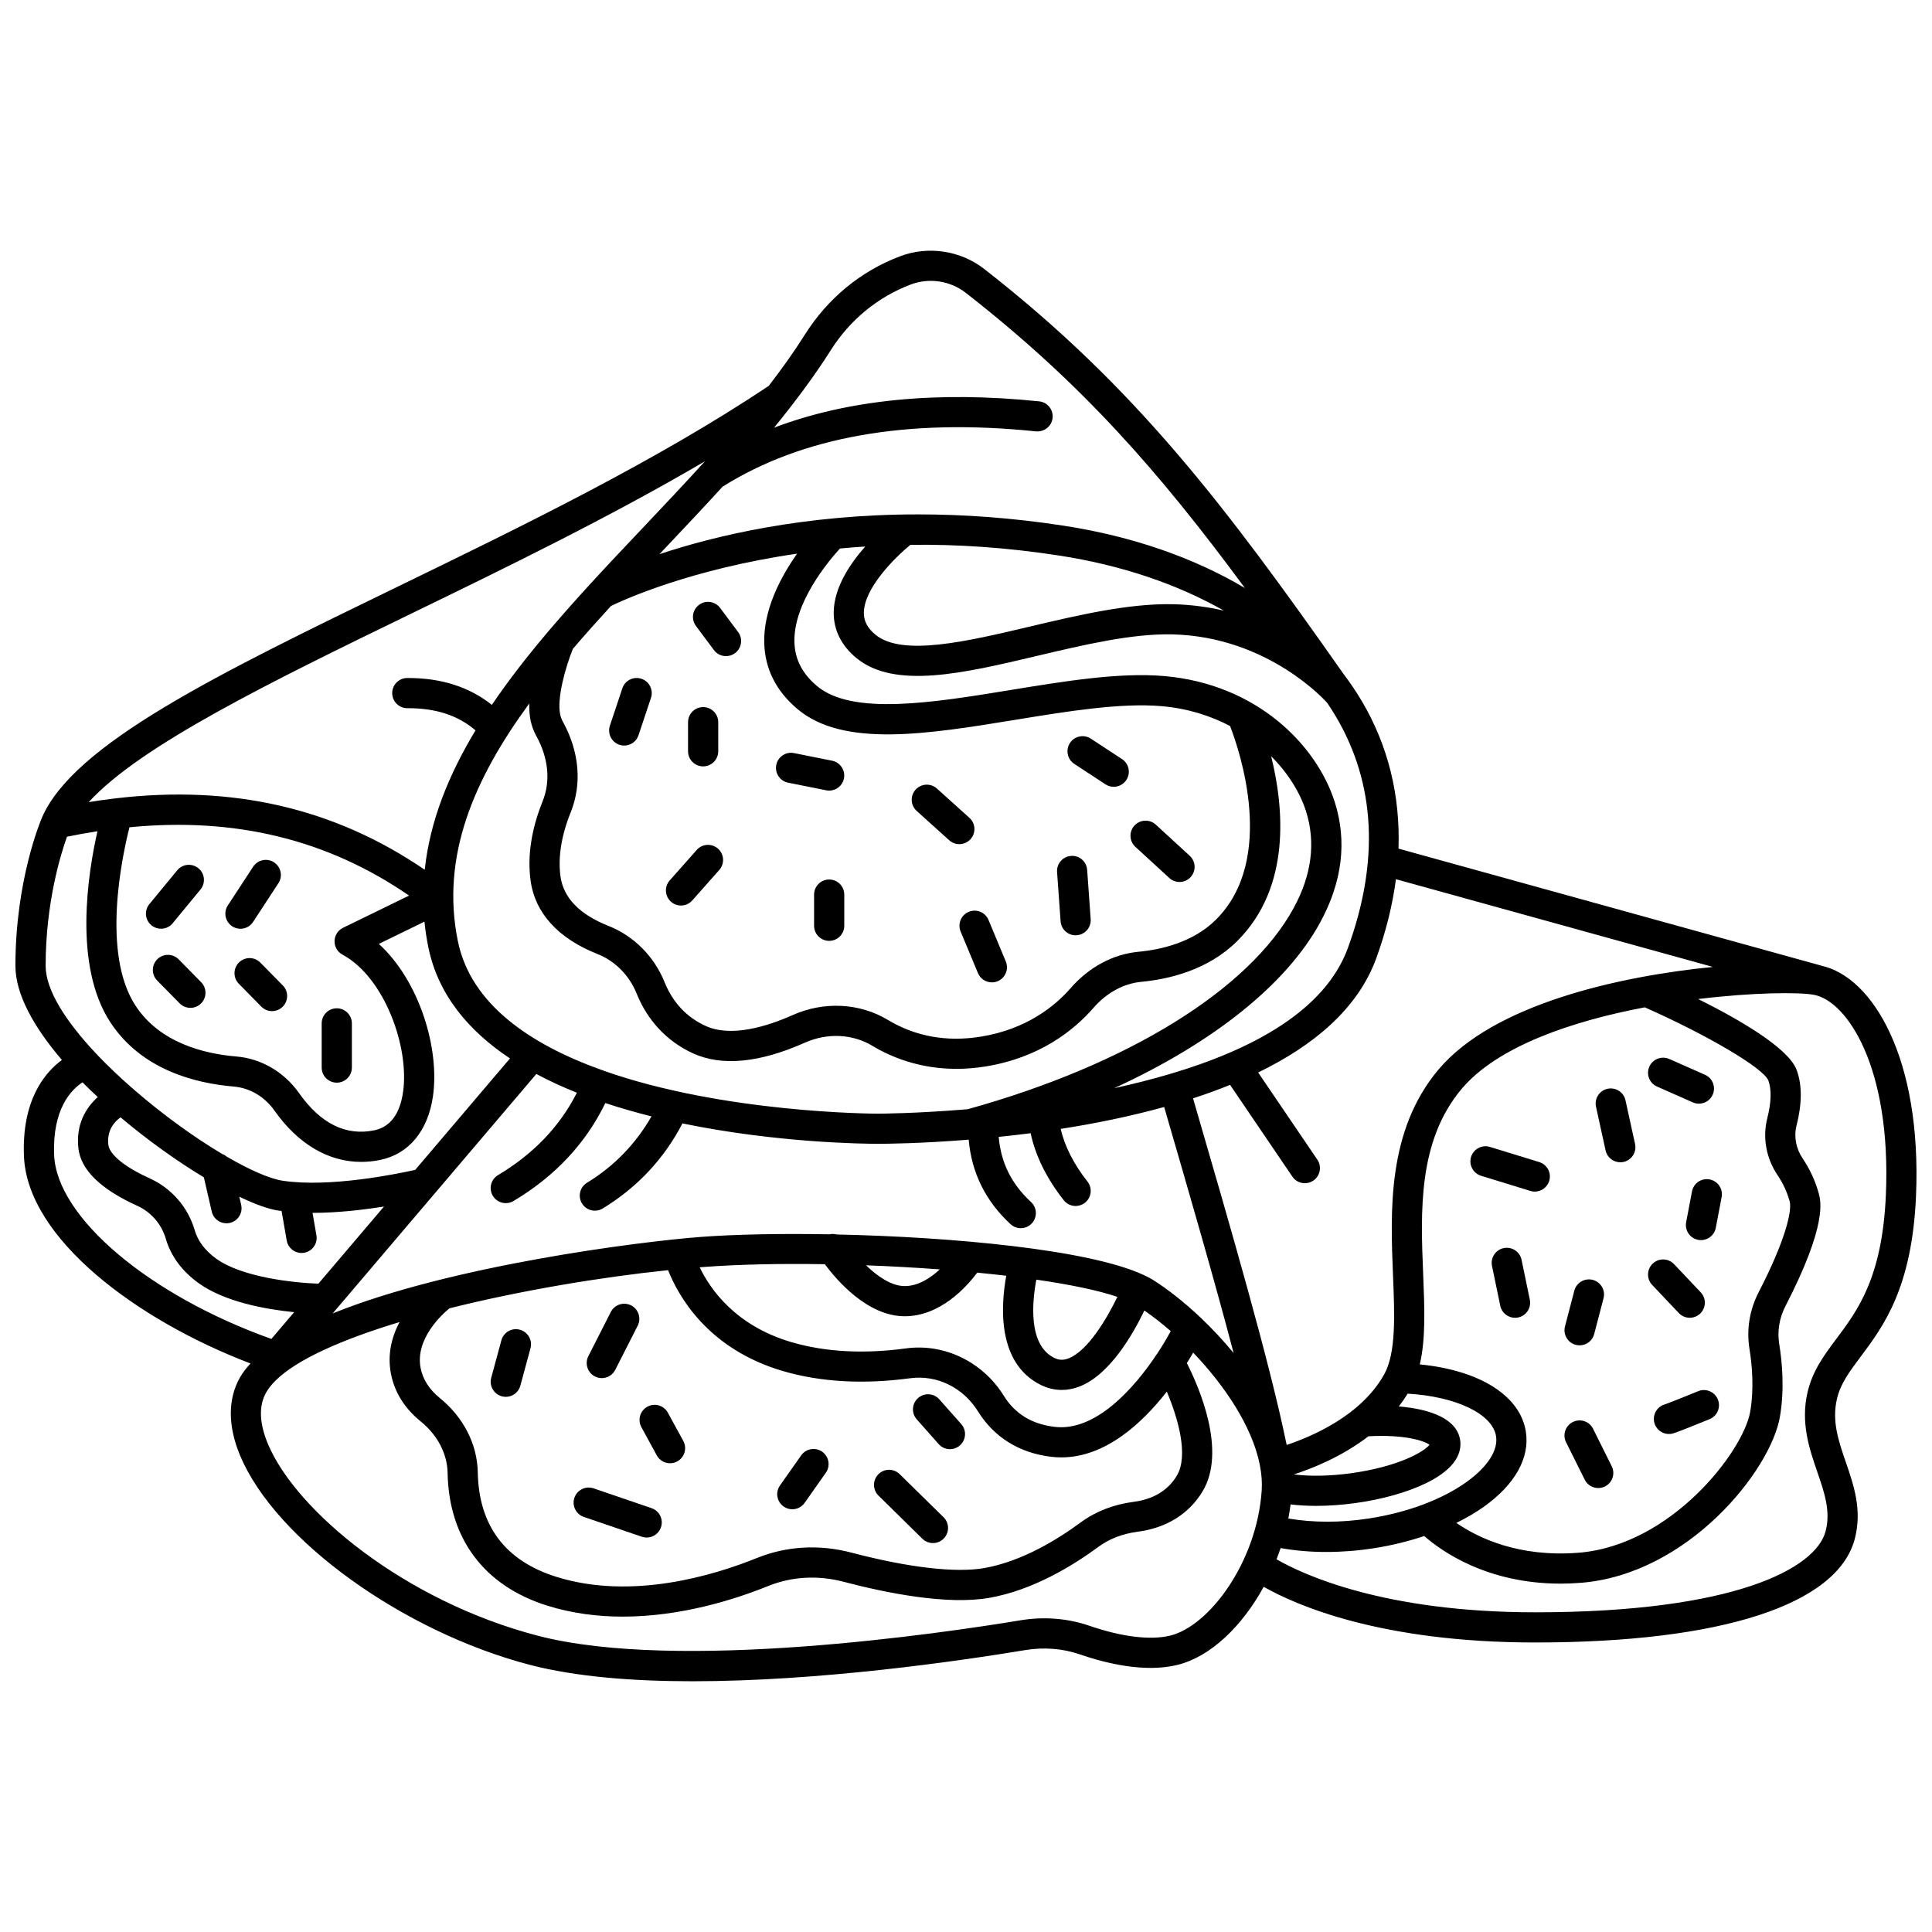 <?xml version="1.0" encoding="UTF-8"?>
<!-- Uploaded to: ICON Repo, www.svgrepo.com, Generator: ICON Repo Mixer Tools -->
<svg width="800px" height="800px" version="1.1" viewBox="144 144 512 512" xmlns="http://www.w3.org/2000/svg">
 <defs>
  <clipPath id="a">
   <path d="m148.09 210h503.81v380h-503.81z"/>
  </clipPath>
 </defs>
 <path d="m308.16 341.38c0.418 0.141 0.848 0.207 1.262 0.207 1.676 0 3.234-1.059 3.789-2.734l3.305-9.91c0.699-2.094-0.434-4.363-2.527-5.059-2.113-0.707-4.359 0.434-5.059 2.527l-3.305 9.91c-0.688 2.098 0.441 4.363 2.535 5.059z"/>
 <path d="m330.34 347.1c2.211 0 4-1.789 4-4v-7.711c0-2.211-1.789-4-4-4s-4 1.789-4 4v7.711c0 2.207 1.789 4 4 4z"/>
 <path d="m352.86 351.42 10.09 2.019c0.266 0.055 0.527 0.078 0.789 0.078 1.867 0 3.539-1.312 3.914-3.215 0.434-2.168-0.973-4.269-3.137-4.707l-10.09-2.019c-2.16-0.445-4.273 0.969-4.707 3.137-0.43 2.168 0.977 4.273 3.141 4.707z"/>
 <path d="m333.2 316.28c0.785 1.051 1.988 1.602 3.207 1.602 0.832 0 1.672-0.258 2.391-0.797 1.766-1.32 2.133-3.828 0.809-5.594l-4.769-6.387c-1.32-1.766-3.824-2.137-5.594-0.809-1.766 1.32-2.133 3.828-0.809 5.594z"/>
 <path d="m324.47 383.97c1.098 0 2.203-0.457 2.992-1.348l7.156-8.078c1.465-1.652 1.312-4.18-0.34-5.641-1.652-1.465-4.18-1.316-5.641 0.34l-7.156 8.078c-1.465 1.652-1.312 4.18 0.34 5.641 0.762 0.676 1.703 1.008 2.648 1.008z"/>
 <path d="m363.74 377.08c-2.211 0-4 1.789-4 4v8.254c0 2.211 1.789 4 4 4 2.211 0 4-1.789 4-4v-8.254c0-2.215-1.793-4-4-4z"/>
 <path d="m398.58 390.87 4.586 11.008c0.641 1.535 2.125 2.461 3.691 2.461 0.516 0 1.035-0.098 1.539-0.309 2.039-0.848 3.004-3.191 2.152-5.231l-4.586-11.008c-0.852-2.043-3.195-3-5.231-2.152-2.043 0.848-3.004 3.191-2.152 5.231z"/>
 <path d="m395.55 366.68c0.766 0.688 1.723 1.027 2.68 1.027 1.09 0 2.18-0.445 2.973-1.32 1.477-1.645 1.348-4.172-0.293-5.648l-8.621-7.769c-1.641-1.473-4.168-1.348-5.648 0.293-1.477 1.645-1.348 4.172 0.293 5.648z"/>
 <path d="m428.7 346.44 8.258 5.414c0.676 0.445 1.43 0.656 2.188 0.656 1.305 0 2.582-0.637 3.348-1.809 1.211-1.848 0.695-4.324-1.152-5.535l-8.258-5.414c-1.844-1.215-4.328-0.695-5.535 1.152-1.211 1.852-0.695 4.328 1.152 5.535z"/>
 <path d="m453.88 376.68c0.77 0.707 1.738 1.055 2.707 1.055 1.078 0 2.156-0.434 2.941-1.293 1.496-1.629 1.387-4.16-0.238-5.648l-8.992-8.258c-1.625-1.492-4.152-1.383-5.648 0.238-1.496 1.629-1.387 4.16 0.238 5.648z"/>
 <path d="m429.05 391.86c0.094 0 0.191-0.004 0.289-0.012 2.203-0.156 3.863-2.07 3.703-4.269l-0.934-13.047c-0.156-2.203-2.047-3.887-4.269-3.703-2.203 0.156-3.863 2.07-3.703 4.269l0.934 13.047c0.145 2.106 1.898 3.715 3.981 3.715z"/>
 <path d="m189.76 388.67 7.371-8.945c1.406-1.707 1.164-4.227-0.543-5.625-1.711-1.406-4.231-1.16-5.625 0.543l-7.371 8.945c-1.406 1.707-1.164 4.227 0.543 5.625 0.746 0.613 1.645 0.914 2.539 0.914 1.152 0 2.301-0.496 3.086-1.457z"/>
 <path d="m211.07 388.32 6.711-10.258c1.211-1.848 0.691-4.324-1.16-5.535-1.836-1.203-4.324-0.691-5.535 1.16l-6.711 10.258c-1.211 1.848-0.691 4.324 1.16 5.535 0.672 0.441 1.43 0.652 2.184 0.652 1.305 0 2.59-0.637 3.352-1.812z"/>
 <path d="m212.99 399.1c-1.555-1.578-4.082-1.594-5.652-0.047-1.57 1.547-1.594 4.082-0.047 5.652l5.953 6.055c0.785 0.797 1.816 1.195 2.852 1.195 1.012 0 2.027-0.383 2.805-1.148 1.574-1.551 1.594-4.082 0.047-5.652z"/>
 <path d="m191.35 398.24c-1.555-1.578-4.082-1.594-5.652-0.047-1.574 1.551-1.59 4.082-0.047 5.652l5.953 6.051c0.785 0.797 1.816 1.195 2.852 1.195 1.012 0 2.027-0.383 2.805-1.148 1.574-1.551 1.59-4.082 0.047-5.652z"/>
 <path d="m229.25 415.21v11.707c0 2.211 1.789 4 4 4s4-1.789 4-4v-11.707c0-2.211-1.789-4-4-4s-4 1.789-4 4z"/>
 <path d="m281.77 496.39c-2.109-0.598-4.328 0.68-4.902 2.816l-2.688 9.93c-0.578 2.129 0.684 4.328 2.816 4.902 0.348 0.098 0.699 0.141 1.047 0.141 1.758 0 3.375-1.172 3.856-2.953l2.688-9.93c0.574-2.133-0.688-4.332-2.816-4.906z"/>
 <path d="m301.67 508.78c0.582 0.293 1.199 0.434 1.809 0.434 1.457 0 2.863-0.801 3.57-2.188l5.949-11.707c1-1.969 0.215-4.379-1.75-5.379-1.977-0.996-4.379-0.215-5.379 1.75l-5.949 11.707c-1 1.977-0.215 4.383 1.75 5.383z"/>
 <path d="m320.99 518.38c-1.059-1.934-3.473-2.664-5.422-1.594-1.938 1.059-2.656 3.488-1.594 5.422l4.082 7.484c0.727 1.332 2.094 2.082 3.516 2.082 0.645 0 1.301-0.156 1.91-0.488 1.938-1.059 2.656-3.488 1.594-5.422z"/>
 <path d="m316.67 543.68-15.363-5.25c-2.094-0.707-4.367 0.398-5.078 2.492-0.715 2.086 0.402 4.363 2.492 5.078l15.363 5.25c0.43 0.145 0.863 0.215 1.293 0.215 1.664 0 3.219-1.043 3.781-2.707 0.719-2.09-0.398-4.367-2.488-5.078z"/>
 <path d="m356.32 529.69-5.621 7.977c-1.273 1.805-0.84 4.297 0.965 5.574 0.699 0.492 1.504 0.73 2.301 0.73 1.254 0 2.496-0.586 3.269-1.695l5.621-7.977c1.273-1.805 0.84-4.297-0.965-5.574-1.797-1.27-4.297-0.84-5.57 0.965z"/>
 <path d="m382.42 534.66c-1.582-1.551-4.109-1.531-5.652 0.047-1.551 1.578-1.527 4.106 0.047 5.652l11.625 11.422c0.781 0.766 1.793 1.148 2.805 1.148 1.035 0 2.07-0.398 2.852-1.195 1.551-1.578 1.527-4.106-0.047-5.652z"/>
 <path d="m392.93 514.84c-1.469-1.656-3.996-1.805-5.641-0.34-1.652 1.465-1.805 3.992-0.34 5.641l5.805 6.555c0.789 0.891 1.891 1.348 2.992 1.348 0.945 0 1.891-0.332 2.652-1.008 1.652-1.465 1.805-3.992 0.34-5.641z"/>
 <g clip-path="url(#a)">
  <path d="m626.61 399.9c-0.023-0.008-0.039-0.023-0.062-0.031l-111.93-30.977c0.48-14.078-2.746-27.289-9.707-39.066-1.457-2.465-3.07-4.852-4.82-7.16-31.156-44.34-55.074-76.055-95.254-107.38-6.297-4.91-14.852-6.199-22.328-3.363-10.418 3.949-19.141 11.133-25.219 20.773-2.871 4.551-6.098 9.07-9.559 13.551-29.438 19.75-65.969 37.504-98.23 53.172-48.016 23.32-85.934 41.738-94.387 61.27v0.008c-0.301 0.688-7.023 16.527-7.027 39.258 0 7.586 4.965 16.355 12.32 24.945-4.641 3.43-10.637 10.727-10.059 25.465 0.855 21.859 30.004 43.551 60.043 54.969-1.105 1.203-2.07 2.434-2.797 3.711-3.262 5.75-3.234 12.961 0.098 20.836 9.398 22.242 43.098 46.543 76.723 55.32 12.145 3.168 27.281 4.352 43.141 4.352 33.391 0 69.938-5.25 88.195-8.27 4.906-0.801 9.859-0.414 14.332 1.121 7.098 2.449 17.379 4.926 25.957 2.812 8.762-2.16 17.117-10.203 22.852-20.695 8.504 4.832 30.945 14.754 71.953 14.754 49.25 0 80.117-10.004 84.691-27.449 1.996-7.633-0.227-14.094-2.375-20.348-1.918-5.578-3.734-10.844-2.352-16.746 0.949-4.055 3.277-7.172 6.234-11.121 6.082-8.133 13.656-18.262 14.719-42.582 1.594-36.375-11.391-58.164-25.156-61.129zm-28.672 0.348c-24.758 2.449-58.141 9.824-72.754 27.234-13.586 16.188-12.719 37.434-12.02 54.516 0.434 10.551 0.84 20.52-2.344 26.234-6.106 10.949-19.242 16.5-25.84 18.695-4.461-21.82-14.789-57.375-24.809-91.855 3.344-1.086 6.617-2.277 9.812-3.57l16.508 24.312c0.773 1.141 2.031 1.75 3.312 1.75 0.773 0 1.555-0.223 2.242-0.691 1.828-1.238 2.305-3.727 1.062-5.555l-15.684-23.098c14.617-7.094 26.406-16.84 31.297-30.262 2.594-7.121 4.312-14.125 5.219-20.961zm17.164 55.23c1.418 2.109 2.488 4.414 3.168 6.848 0.688 2.469-1.051 10.266-8.207 24.125-2.418 4.691-3.262 9.895-2.43 15.055 0.676 4.164 1.254 10.426 0.188 16.617-1.809 10.461-20.879 35.426-45.531 37.371-15.973 1.258-26.727-4.031-32.332-7.91 2.629-1.297 5.082-2.715 7.266-4.269 8.27-5.898 12.23-12.965 11.148-19.902-1.492-9.582-12.32-16.297-28.113-17.832 1.59-6.734 1.266-14.863 0.898-23.91-0.676-16.52-1.441-35.234 10.152-49.051 9.574-11.398 29.477-18.047 48.578-21.664 16.641 7.367 31.488 16.129 32.75 19.391 0.875 2.359 0.777 5.805-0.281 9.969-1.309 5.125-0.309 10.656 2.746 15.164zm-94.031 87.262c-4.352 1.625-9.152 2.867-14.199 3.656-7.555 1.18-14.977 1.133-21.449 0.023 0.238-1.238 0.441-2.484 0.598-3.734 2.094 0.25 4.344 0.387 6.727 0.387 3.273 0 6.762-0.238 10.285-0.719 7.277-0.992 14.043-2.902 19.047-5.371 8.07-3.984 9.285-8.305 8.891-11.23-0.789-5.758-7.898-8.344-16.273-9.027 0.836-1.074 1.621-2.203 2.348-3.391 12.809 0.75 22.504 5.348 23.426 11.301 0.582 3.738-2.293 8.168-7.891 12.156-3.223 2.301-7.106 4.297-11.438 5.918-0.02 0.012-0.043 0.023-0.07 0.031zm-65.254-7.574c-2.363 3.859-6.191 6.152-11.371 6.832-5.356 0.699-10.086 2.543-14.07 5.473-6.141 4.535-15.551 10.309-25.504 12.078-7.57 1.336-20.074-0.109-35.23-4.086-8.527-2.246-17.199-1.75-25.055 1.426-11.277 4.562-33.176 11.281-53.23 4.961-13.504-4.25-20.48-13.57-20.742-27.703-0.137-7.406-3.789-14.559-10.031-19.629-2.777-2.254-4.5-4.914-5.098-7.891-1.57-7.746 5.664-14.301 7.621-15.91 18.723-4.684 39.832-8.23 57.949-10.113 2.57 6.551 10.328 20.867 30.477 26.754 9.977 2.914 21.281 3.547 33.617 1.898 7.106-0.973 14.066 2.41 18.051 8.809 4.25 6.836 10.938 10.984 19.324 11.996 0.918 0.109 1.832 0.164 2.731 0.164 11.605-0.004 21.309-8.91 27.965-17.426 2.922 6.918 5.898 16.98 2.598 22.367zm-5.023-32.625c-0.047 0.059-0.082 0.125-0.129 0.188-6.215 9.387-16.422 20.711-27.184 19.398-6.07-0.73-10.48-3.434-13.492-8.277-5.582-8.969-15.766-13.895-25.906-12.512-11.207 1.52-21.406 0.957-30.305-1.648-14.895-4.352-21.594-14.094-24.352-19.844 0.238-0.02 0.492-0.043 0.73-0.059 9.438-0.719 20.688-0.953 32.438-0.758 3.148 4.246 11.297 13.781 21.148 13.793h0.02c9.391 0 16.34-7.719 19.219-11.559 2.629 0.258 5.195 0.527 7.688 0.824-1.418 7.75-2.555 23.141 9.148 28.934 1.789 0.883 3.664 1.328 5.562 1.328 1.551 0 3.113-0.297 4.668-0.895 8.07-3.106 14.242-13.934 17.223-20.156 2.269 1.566 4.625 3.398 6.988 5.469-0.93 1.719-2.09 3.684-3.465 5.773zm-77.289-23.223c6.562 0.242 13.148 0.609 19.543 1.086-2.449 2.277-5.691 4.418-9.277 4.418h-0.012c-3.551-0.004-7.25-2.606-10.254-5.504zm45.137 3.801c8.82 1.277 16.297 2.809 21.477 4.562-2.734 5.664-7.809 14.328-12.945 16.305-1.363 0.527-2.535 0.492-3.801-0.141-7-3.465-5.816-14.984-4.731-20.727zm43.594 10.121c-0.031-0.035-0.07-0.059-0.105-0.098-4.238-4.008-8.527-7.383-12.395-9.844-0.793-0.504-1.738-0.988-2.758-1.461-0.02-0.008-0.035-0.027-0.059-0.035-0.012-0.004-0.023 0-0.035-0.008-14.48-6.644-50.34-9.984-81.219-10.648-0.617-0.164-1.246-0.184-1.879-0.039-13.121-0.234-25.219 0.012-34.227 0.703-16.207 1.238-66.117 7.574-97.395 20.266l53.973-63.457c3.426 1.824 7.027 3.484 10.746 4.961-4.5 8.91-11.508 16.242-20.891 21.832-1.898 1.133-2.519 3.582-1.391 5.481 0.75 1.254 2.078 1.953 3.438 1.953 0.695 0 1.402-0.18 2.043-0.562 11.023-6.566 19.172-15.301 24.34-25.965 4.031 1.336 8.133 2.508 12.238 3.535-4.129 7.184-9.797 13.141-17.094 17.586-1.887 1.148-2.484 3.606-1.332 5.492 0.75 1.234 2.07 1.914 3.414 1.914 0.711 0 1.422-0.188 2.078-0.582 9.195-5.606 16.273-13.191 21.133-22.547 25.184 5.203 48.43 5.402 51.578 5.402h0.457c1.969 0 11.148-0.07 23.824-1.094 0.754 8.746 4.457 16.27 11.09 22.395 0.77 0.711 1.742 1.062 2.715 1.062 1.074 0 2.148-0.434 2.934-1.285 1.5-1.625 1.398-4.156-0.223-5.648-5.188-4.785-7.992-10.465-8.562-17.258 2.731-0.285 5.543-0.602 8.461-0.98 1.273 5.973 4.191 11.93 8.777 17.762 0.789 1.004 1.961 1.527 3.148 1.527 0.863 0 1.738-0.281 2.469-0.855 1.738-1.367 2.035-3.883 0.672-5.613-3.684-4.684-6.031-9.359-7.106-13.961 8.906-1.387 18.262-3.269 27.426-5.805 6.602 22.715 13.336 45.898 18.406 65.203-2.769-3.356-5.715-6.504-8.691-9.328zm-286.29-53.137c7.254 6.121 15.008 11.633 22.078 15.902l2.094 9.082c0.426 1.852 2.074 3.098 3.894 3.098 0.297 0 0.602-0.031 0.902-0.102 2.152-0.496 3.496-2.644 3-4.793l-0.496-2.152c4.137 1.988 7.719 3.285 10.352 3.68 0.273 0.039 0.566 0.051 0.848 0.09l1.363 7.832c0.34 1.938 2.027 3.312 3.934 3.312 0.227 0 0.457-0.02 0.691-0.059 2.176-0.379 3.629-2.445 3.25-4.625l-1.035-5.945c6.617-0.004 13.434-0.805 18.945-1.68l-17.387 20.441c-6.598-0.23-20.293-1.688-27.129-6.656-2.91-2.113-4.812-4.644-5.652-7.519-1.781-6.102-6.137-11.117-11.961-13.75-9.676-4.394-10.797-7.844-10.91-8.801-0.469-3.898 1.562-6.164 3.219-7.356zm58.809-43.121c11.168 6.027 17.797 24.551 16.055 36.461-0.855 5.836-3.422 9.238-7.637 10.105-7.504 1.543-14.199-1.766-19.918-9.859-3.965-5.617-10.031-9.16-16.637-9.711-8.629-0.723-20.262-3.644-26.688-13.445-9.035-13.785-3.652-39.25-1.621-47.297 28.027-2.731 52.461 3.227 74.102 18.105l-17.504 8.535c-1.348 0.656-2.215 2.012-2.246 3.512-0.035 1.496 0.773 2.883 2.094 3.594zm49.516-66.562c-0.039 1.652 0.059 3.254 0.387 4.723 0.309 1.371 0.812 2.707 1.508 3.973 3.191 5.801 3.773 11.91 1.648 17.195-2.988 7.426-4.07 14.469-3.215 20.949 1.148 8.664 7.293 15.434 17.77 19.578 4.621 1.832 8.395 5.633 10.332 10.434 2.938 7.269 8.125 12.762 15 15.898 7.606 3.457 17.574 2.504 29.621-2.859 5.934-2.633 12.598-2.32 17.848 0.832 4.938 2.977 12.477 6.113 22.285 6.113 2.41 0 4.953-0.188 7.637-0.617 14.551-2.324 23.633-9.73 28.688-15.539 3.5-4.016 8-6.465 12.684-6.906 7.34-0.691 17.715-3.125 25.422-10.812 14.402-14.344 12.316-35.574 8.98-48.984 4.547 4.562 7.707 9.73 9.254 14.629 2.59 8.215 1.504 16.805-3.246 25.543-11.797 21.703-44.082 41.637-86.41 53.383-13.586 1.137-23.156 1.18-23.789 1.18h-0.051c-1.328 0-40.922-0.172-72.648-11.379-0.062-0.027-0.105-0.082-0.168-0.113-0.09-0.035-0.176-0.02-0.266-0.051-18.812-6.723-34.781-17.355-38.207-34.195-4.574-22.504 4.277-42.957 18.938-62.973zm21.645-25.828c3.348-1.633 21.191-9.781 49.328-13.867-4.312 6.102-9.043 14.922-8.703 23.934 0.25 6.699 3.18 12.473 8.699 17.164 12.211 10.391 34.469 6.75 58.043 2.902 13.605-2.227 27.656-4.516 38.535-3.59 6.883 0.598 12.957 2.527 18.168 5.266 2.441 6.316 12.379 35.258-3.742 51.32-6.031 6.004-14.492 7.941-20.527 8.508-6.731 0.633-13.105 4.047-17.961 9.613-4.191 4.809-11.738 10.949-23.922 12.898-8.977 1.43-17.246-0.062-24.535-4.453-7.484-4.496-16.914-4.981-25.223-1.289-6.785 3.023-16.289 5.977-23.059 2.891-5.047-2.297-8.711-6.207-10.902-11.617-2.754-6.816-8.148-12.238-14.801-14.871-7.731-3.055-12.027-7.492-12.785-13.191-0.672-5.09 0.238-10.781 2.707-16.91 3.043-7.555 2.309-16.086-2.055-24.023-0.332-0.602-0.57-1.234-0.711-1.871-0.973-4.379 1.469-12.797 3.356-17.461 3.238-3.785 6.613-7.562 10.09-11.352zm200.75 220.03c9.668-0.516 14.785 1.23 16.172 2.246-1.387 1.828-8.23 5.836-20.879 7.562-5.512 0.758-10.789 0.844-15.082 0.305 4.691-1.496 12.613-4.613 19.789-10.113zm-11.074-194.49c0.051 0.059 0.105 0.121 0.16 0.176 0.801 1.176 1.562 2.371 2.277 3.582 10.477 17.727 11.551 38.359 3.184 61.32-6.051 16.605-25.324 26.922-46.953 33.344-0.043 0.012-0.09 0-0.133 0.012-0.043 0.012-0.07 0.043-0.113 0.059-4.832 1.426-9.766 2.672-14.703 3.738 26.125-12.008 45.605-27.449 54.59-43.98 5.824-10.719 7.117-21.406 3.844-31.77-4.773-15.117-20.617-31.328-45.238-33.453-11.855-1.023-26.414 1.363-40.512 3.668-20.719 3.387-42.16 6.902-51.57-1.098-3.785-3.223-5.715-6.938-5.887-11.359-0.406-10.48 8.969-21.629 12.062-25.016 2.188-0.203 4.414-0.383 6.699-0.527-4.113 4.648-8.25 10.898-8.355 17.34-0.082 4.707 2.004 8.938 6.031 12.234 10.168 8.332 28.441 4.012 47.793-0.574 12.43-2.934 25.273-5.984 36.023-5.711 25.43 0.648 40.656 17.848 40.801 18.016zm-110.35-41.742c12.062-0.18 25.383 0.656 39.582 2.856 16.418 2.543 31.191 7.562 43.516 14.582-4.106-0.957-8.566-1.582-13.352-1.703-11.832-0.27-25.141 2.871-38.07 5.922-16.605 3.93-33.781 7.996-40.887 2.172-2.152-1.762-3.141-3.637-3.098-5.906 0.109-6.492 8.133-14.469 12.309-17.922zm-21.18-51.43c5.144-8.156 12.508-14.23 21.289-17.562 4.887-1.844 10.469-1.008 14.578 2.195 30.844 24.043 51.367 47.578 73.984 78.238-13.508-8.012-29.773-13.695-47.863-16.492-13.871-2.148-26.824-3.023-38.742-3.023-30.277 0-53.84 5.656-68.543 10.543 0.5-0.527 0.996-1.055 1.496-1.582 5.086-5.371 10.215-10.809 15.234-16.305 21.062-13.246 48.996-18.195 83.062-14.652 2.223 0.164 4.164-1.375 4.394-3.566 0.227-2.199-1.371-4.164-3.566-4.394-27.082-2.789-50.609-0.457-70.246 6.969 1.598-1.953 3.152-3.91 4.676-5.879 0.02-0.031 0.051-0.059 0.07-0.094 3.668-4.742 7.109-9.535 10.176-14.395zm-111.06 69.648c25.094-12.188 52.738-25.637 77.809-40.363-5.359 5.91-10.883 11.754-16.355 17.535-4.613 4.875-9.254 9.773-13.785 14.711-0.09 0.09-0.176 0.184-0.258 0.281-3.703 4.039-7.32 8.109-10.816 12.211-0.047 0.043-0.078 0.105-0.125 0.148-5.484 6.453-10.609 13-15.125 19.668-5.898-4.707-13.312-7.121-22.172-7.121h-0.258c-2.211 0.012-3.992 1.812-3.981 4.019 0.012 2.203 1.801 3.981 4 3.981 0.172 0.004 0.168 0 0.246 0 7.391 0 13.25 1.934 17.828 5.875-7.133 11.824-12.086 24.074-13.449 36.938-23.871-16.305-50.809-22.547-81.758-18.941-0.039 0.004-0.078 0.008-0.121 0.012-2.367 0.277-4.758 0.617-7.172 1.008 13.766-15.094 48.723-32.098 85.492-49.961zm-91.254 59.129c2.727-0.562 5.414-1.031 8.078-1.445-2.535 11.188-6.43 35.594 3.414 50.621 8.191 12.504 22.312 16.16 32.715 17.035 4.242 0.355 8.168 2.676 10.773 6.363 6.293 8.906 14.316 13.602 22.984 13.602 1.672 0 3.367-0.176 5.082-0.527 7.519-1.555 12.598-7.668 13.934-16.777 1.859-12.684-3.562-30.633-14.328-40.469l12.086-5.894c0.223 2.227 0.559 4.477 1.02 6.746 2.574 12.664 10.73 22.242 21.645 29.504l-25.117 29.531c-4.762 1.066-22.621 4.75-35.074 2.883-3.504-0.523-8.797-2.867-14.84-6.371-0.367-0.316-0.777-0.551-1.23-0.715-7.394-4.406-15.781-10.457-23.402-17.066-0.191-0.23-0.426-0.398-0.66-0.578-3.156-2.766-6.164-5.617-8.906-8.484-0.16-0.223-0.352-0.402-0.551-0.586-7.809-8.305-13.277-16.656-13.277-23.156 0.004-16.703 3.992-29.57 5.656-34.215zm-3.402 84.32c-0.48-12.25 4.59-17.32 7.523-19.227 1.301 1.32 2.656 2.617 4.035 3.906-3.137 2.816-5.875 7.309-5.117 13.656 0.672 5.664 5.906 10.762 15.551 15.137 3.695 1.676 6.461 4.852 7.586 8.715 1.352 4.609 4.25 8.566 8.629 11.742 6.949 5.051 17.891 7 25.402 7.754l-6.031 7.09c-32.348-11.531-56.93-32.211-57.578-48.773zm295.79 127.39c-5.227 1.281-12.836 0.359-21.438-2.606-5.727-1.973-12.035-2.477-18.246-1.449-20.613 3.414-90.781 13.793-128.01 4.07-35.156-9.172-63.895-32.977-71.387-50.691-2.356-5.582-2.527-10.215-0.504-13.777 0.559-0.984 1.328-1.961 2.269-2.918 0.02-0.023 0.047-0.027 0.066-0.051l0.125-0.148c5.738-5.699 17.895-10.984 32.871-15.516-2.031 3.848-3.316 8.566-2.242 13.863 0.984 4.848 3.637 9.059 7.902 12.508 4.406 3.582 6.981 8.527 7.078 13.574 0.316 17.441 9.672 29.938 26.336 35.184 6.68 2.098 13.492 2.93 20.086 2.93 15.562 0 29.93-4.625 38.547-8.113 6.25-2.523 13.172-2.91 20.023-1.109 11.5 3.023 27.547 6.207 38.66 4.231 11.477-2.043 22.023-8.48 28.844-13.516 2.879-2.121 6.367-3.461 10.363-3.988 7.582-0.992 13.512-4.644 17.148-10.582 6.606-10.777-0.938-27.891-4.098-34.113 0.629-1 1.18-1.918 1.676-2.773 8.301 8.668 15.602 19.512 17.637 29.645 0.02 0.105 0.043 0.223 0.062 0.328 0.43 2.246 0.602 4.453 0.457 6.594-1.266 18.883-13.84 35.859-24.23 38.426zm189.64-116.77c-0.953 21.859-7.422 30.512-13.133 38.145-3.234 4.324-6.281 8.406-7.613 14.086-1.906 8.141 0.473 15.062 2.574 21.168 1.922 5.59 3.582 10.426 2.199 15.719-2.594 9.914-24.309 21.48-76.953 21.48-40.23 0-61.648-10.062-68.559-14.051 0.383-0.984 0.75-1.973 1.086-2.977 3.785 0.691 7.863 1.039 12.09 1.039 4.121 0 8.383-0.328 12.641-0.992 4.66-0.723 9.133-1.832 13.328-3.234 4.477 3.934 16.559 12.617 36.105 12.617 1.73 0 3.523-0.07 5.371-0.215 28.418-2.242 50.324-29.75 52.781-43.984 1.254-7.281 0.602-14.492-0.172-19.254-0.559-3.449 0.012-6.945 1.645-10.105 11.137-21.566 9.379-27.871 8.801-29.941-0.906-3.254-2.332-6.34-4.242-9.176-1.773-2.621-2.367-5.797-1.625-8.723 1.484-5.824 1.496-10.777 0.031-14.727-2.184-5.871-15.328-13.43-26.094-18.797 14.613-1.785 26.848-1.852 30.695-1.117 8.797 1.676 20.52 19.234 19.043 53.039z"/>
 </g>
 <path d="m566.18 522.64c-0.98-1.973-3.375-2.785-5.363-1.793-1.977 0.984-2.777 3.387-1.793 5.363l4.945 9.922c0.699 1.402 2.109 2.215 3.582 2.215 0.598 0 1.207-0.133 1.781-0.418 1.977-0.984 2.777-3.387 1.793-5.363z"/>
 <path d="m547.23 477.86c-0.453-2.168-2.582-3.547-4.731-3.102-2.164 0.449-3.551 2.566-3.102 4.731l2.188 10.551c0.395 1.891 2.059 3.188 3.914 3.188 0.27 0 0.543-0.027 0.816-0.082 2.164-0.449 3.551-2.566 3.102-4.731z"/>
 <path d="m561.6 500.4c0.336 0.082 0.676 0.129 1.012 0.129 1.773 0 3.398-1.191 3.867-2.992l2.473-9.48c0.559-2.137-0.723-4.32-2.863-4.879-2.109-0.547-4.324 0.723-4.879 2.863l-2.473 9.48c-0.555 2.141 0.723 4.324 2.863 4.879z"/>
 <path d="m551.91 451.96-13.062-4.016c-2.113-0.652-4.348 0.543-5 2.648-0.648 2.109 0.539 4.352 2.648 5l13.062 4.016c0.391 0.121 0.789 0.176 1.176 0.176 1.711 0 3.289-1.105 3.824-2.824 0.645-2.113-0.539-4.352-2.648-5z"/>
 <path d="m574.77 435.59c-0.469-2.16-2.609-3.523-4.758-3.051-2.156 0.473-3.523 2.598-3.051 4.758l2.535 11.578c0.406 1.871 2.062 3.144 3.902 3.144 0.285 0 0.57-0.031 0.859-0.094 2.156-0.473 3.523-2.598 3.051-4.758z"/>
 <path d="m583.13 431.95 9.48 4.191c0.527 0.23 1.074 0.34 1.613 0.34 1.539 0 3.004-0.887 3.664-2.383 0.891-2.019-0.023-4.383-2.043-5.273l-9.48-4.191c-2.031-0.883-4.379 0.027-5.273 2.043-0.895 2.019 0.02 4.383 2.039 5.273z"/>
 <path d="m597.07 456.56c-2.203-0.414-4.262 1.016-4.676 3.184l-1.547 8.156c-0.41 2.172 1.016 4.262 3.184 4.676 0.25 0.047 0.504 0.07 0.75 0.07 1.883 0 3.562-1.336 3.922-3.25l1.547-8.156c0.418-2.18-1.012-4.269-3.18-4.68z"/>
 <path d="m591.8 493.22c0.988 0 1.977-0.363 2.75-1.09 1.598-1.52 1.676-4.051 0.156-5.652l-7.059-7.461c-1.516-1.602-4.055-1.676-5.652-0.156s-1.676 4.051-0.156 5.652l7.059 7.461c0.781 0.828 1.84 1.246 2.902 1.246z"/>
 <path d="m594.04 512.68c-3.637 1.48-7.785 3.137-8.715 3.457-1.746 0.43-3.039 2.004-3.039 3.883 0 2.211 1.789 4 4 4 0.945 0 1.117 0 10.77-3.934 2.047-0.832 3.031-3.168 2.195-5.211-0.836-2.055-3.18-3.039-5.211-2.195z"/>
</svg>